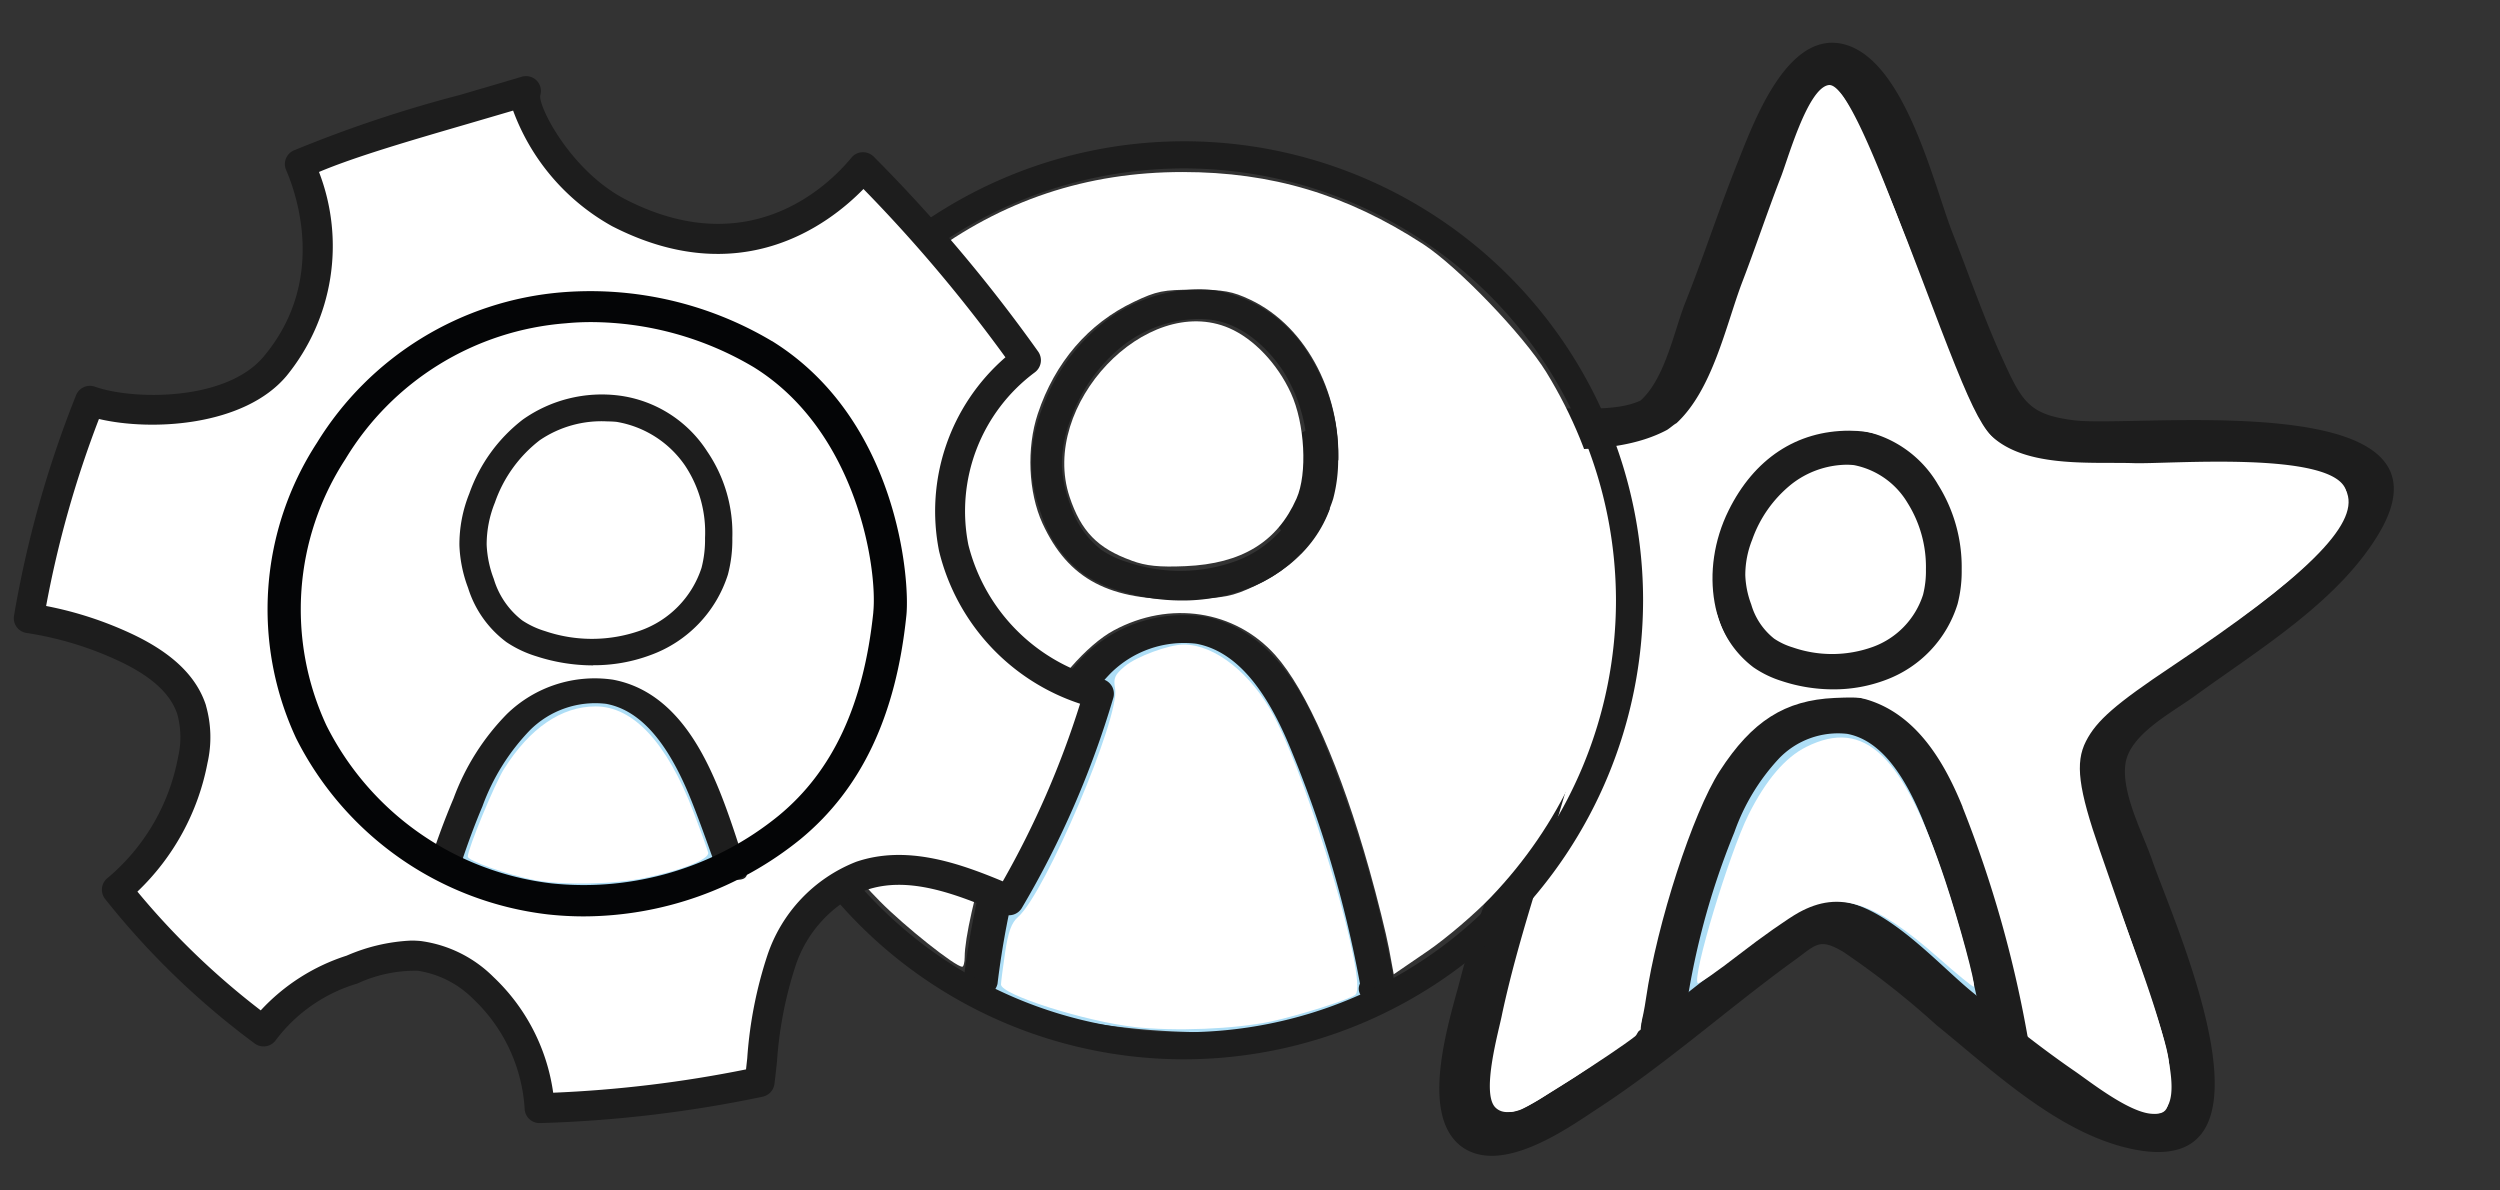 <?xml version="1.0" encoding="UTF-8" standalone="no"?>
<svg
   xmlns:dc="http://purl.org/dc/elements/1.1/"
   xmlns:cc="http://creativecommons.org/ns#"
   xmlns:rdf="http://www.w3.org/1999/02/22-rdf-syntax-ns#"
   xmlns:svg="http://www.w3.org/2000/svg"
   xmlns="http://www.w3.org/2000/svg"
   xmlns:sodipodi="http://sodipodi.sourceforge.net/DTD/sodipodi-0.dtd"
   xmlns:inkscape="http://www.inkscape.org/namespaces/inkscape"
   width="21mm"
   height="10mm"
   viewBox="0 0 21 10"
   version="1.1"
   id="svg49"
   inkscape:version="1.0.2 (e86c870879, 2021-01-15)"
   sodipodi:docname="Cross-funktionalitaet-weiß-klein.svg">
  <rect x="0" y="0" width="21" height="10" fill="#333333" stroke="none"/>
  <defs
     id="defs43" />
  <sodipodi:namedview
     id="base"
     pagecolor="#ffffff"
     bordercolor="#666666"
     borderopacity="1.0"
     inkscape:pageopacity="0.0"
     inkscape:pageshadow="2"
     inkscape:zoom="3.959798"
     inkscape:cx="161.6572"
     inkscape:cy="72.255205"
     inkscape:document-units="mm"
     inkscape:current-layer="layer1"
     inkscape:document-rotation="0"
     showgrid="false"
     inkscape:window-width="1920"
     inkscape:window-height="1017"
     inkscape:window-x="-8"
     inkscape:window-y="-8"
     inkscape:window-maximized="1" />
  <g
     inkscape:label="Ebene 1"
     inkscape:groupmode="layer"
     id="layer1">
    <g
       id="g1210"
       transform="matrix(0.485,0,0,0.485,-0.197,0.185)">
      <g
         id="g1061"
         transform="translate(0.935,-5.712)"
         style="stroke-width:0.4;stroke-miterlimit:4;stroke-dasharray:none">
        <g
           id="Gruppe_27089"
           data-name="Gruppe 27089"
           transform="matrix(0.337,0,0,0.337,21.366,6.071)"
           style="stroke-width:1.186;stroke-miterlimit:4;stroke-dasharray:none">
          <path
             id="Pfad_108747"
             data-name="Pfad 108747"
             d="m 55.665,22.485 c -0.532,-2.057 -5.018,-2.1 -9.967,-1.956 -0.7,0.02 -1.265,0.04 -1.588,0.024 -0.364,-0.011 -0.758,-0.012 -1.171,-0.012 -2.036,0 -4.571,-0.007 -5.814,-1.349 -0.715,-0.77 -2.145,-4.581 -3.4,-7.945 -3.07,-8.176 -4.083,-10.363 -5.408,-10.091 -1.161,0.218 -1.9,2.137 -2.683,4.433 -0.111,0.327 -0.2,0.591 -0.272,0.763 -0.344,0.894 -0.669,1.8 -1,2.715 -0.331,0.915 -0.647,1.8 -0.988,2.689 -0.19,0.506 -0.373,1.068 -0.563,1.658 -0.608,1.879 -1.3,4 -2.564,5.216 -0.079,0.05 -0.163,0.111 -0.254,0.182 -0.057,0.044 -0.12,0.094 -0.139,0.111 -2.031,1.084 -4.931,0.967 -7.489,0.866 -0.933,-0.037 -1.835,-0.07 -2.68,-0.057 -0.4,0.015 -0.832,0.017 -1.283,0.02 a 13.837,13.837 0 0 0 -5.375,0.718 2.087,2.087 0 0 0 -1.42,1.489 c -0.221,1.226 0.99,2.369 2.059,3.378 l 0.114,0.107 a 42.964,42.964 0 0 0 5.822,4.513 c 1.454,1 2.959,2.032 4.333,3.179 1.419,1.173 1.164,2.244 0.5,4.363 l -0.168,0.547 c -0.331,1.133 -0.678,2.26 -1.027,3.386 -0.8,2.574 -1.618,5.237 -2.2,7.956 -0.022,0.12 -0.067,0.309 -0.122,0.545 -0.584,2.5 -0.777,4.087 -0.037,4.825 1.026,1.027 2.593,0 3.631,-0.677 l 0.39,-0.25 A 60.368,60.368 0 0 0 21.035,49.4 c 1.042,-0.824 2.084,-1.649 3.159,-2.437 0.223,-0.169 0.457,-0.358 0.7,-0.553 1.22,-0.977 2.741,-2.191 4.087,-2.049 1.651,0.184 3.548,1.923 5.072,3.321 0.52,0.476 1,0.915 1.411,1.244 1.379,1.149 3.213,2.643 5.183,4.006 0.127,0.086 0.3,0.209 0.5,0.353 1.47,1.059 2.882,2 3.981,2 a 1.6,1.6 0 0 0 0.562,-0.1 c 2.094,-0.784 0.747,-4.753 -1.626,-11.165 -1.121,-3.027 -2.391,-6.456 -2.194,-7.513 0.279,-1.534 2.118,-2.752 3.741,-3.827 0.424,-0.282 0.829,-0.55 1.186,-0.811 0.189,-0.131 0.443,-0.3 0.744,-0.5 4.63,-3.081 8.819,-6.29 8.124,-8.884"
             transform="translate(0.556,0.398)"
             fill="#ffffff"
             style="stroke-width:1.186;stroke-miterlimit:4;stroke-dasharray:none" />
          <path
             id="Pfad_108752"
             data-name="Pfad 108752"
             d="m 21.746,54.151 c 0,0 5.409,-4.539 6.966,-5.656 1.557,-1.117 2.624,-0.528 3.739,0.662 a 78.44,78.44 0 0 0 6.741,4.994 c 0,0 -0.76,-5.333 -1.175,-7.234 -0.415,-1.901 -2.956,-9.73 -6.812,-9.6 -3.856,0.13 -5.727,4.615 -6.355,5.973 -0.628,1.358 -3.104,10.861 -3.104,10.861 z"
             transform="translate(-1.619,-2.949)"
             fill="#aedef6"
             style="stroke-width:1.186;stroke-miterlimit:4;stroke-dasharray:none" />
          <path
             id="Pfad_108748"
             data-name="Pfad 108748"
             d="m 41.72,19.415 c -2.326,-0.273 -2.737,-0.888 -3.7,-3.01 -0.959,-2.052 -1.78,-4.446 -2.669,-6.7 C 34.4,7.237 32.96,1.079 29.949,0.122 c -3.011,-0.957 -4.79,3.968 -5.611,6.02 -0.959,2.395 -1.78,4.927 -2.738,7.321 -0.547,1.436 -1.026,3.831 -2.258,4.925 -1.3,0.616 -3.423,0.343 -4.79,0.41 -2.533,0.069 -5,0 -7.529,0.205 -2.121,0.138 -6.432,0.479 -6.98,3.217 -0.547,3.078 4.311,6.156 6.3,7.662 1.989,1.506 7.391,3.832 7.186,6.363 -0.273,3.9 -2.463,8.006 -3.421,11.768 -0.547,2.122 -2.19,6.979 0,8.69 1.985,1.505 5.27,-0.753 6.912,-1.848 3.49,-2.258 6.639,-5.063 9.993,-7.525 1.368,-0.958 1.437,-1.369 2.737,-0.617 a 42.986,42.986 0 0 1 4.79,3.763 c 2.875,2.326 6.228,5.542 9.991,6.363 8.418,1.847 2.122,-11.836 1.1,-14.847 -0.479,-1.369 -1.574,-3.42 -1.368,-4.925 0.206,-1.505 2.326,-2.6 3.558,-3.489 3.285,-2.395 7.529,-4.927 9.581,-8.552 C 61.5,17.7 45.142,19.758 41.72,19.415 m 5.27,12.315 c -1.78,1.3 -4.79,2.8 -5.2,5.063 -0.548,2.941 6.98,17.172 4.242,18.2 -1.1,0.412 -3.627,-1.641 -4.448,-2.189 -1.78,-1.231 -3.49,-2.6 -5.133,-3.967 -1.711,-1.369 -4.38,-4.448 -6.843,-4.722 -1.917,-0.205 -3.833,1.643 -5.27,2.737 -3.08,2.257 -5.954,4.857 -9.239,6.841 -0.89,0.548 -2.464,1.779 -3.216,1.027 -0.752,-0.752 0.205,-4.037 0.342,-4.789 0.822,-3.832 2.122,-7.527 3.217,-11.29 0.683,-2.257 1.437,-3.967 -0.548,-5.61 -3.285,-2.736 -7.117,-4.72 -10.129,-7.663 -1.3,-1.231 -3.216,-2.941 -0.957,-3.9 1.847,-0.821 4.516,-0.616 6.432,-0.684 3.217,-0.069 7.529,0.684 10.471,-0.89 0.205,-0.136 0.343,-0.273 0.479,-0.342 1.848,-1.71 2.533,-4.994 3.354,-7.184 0.685,-1.779 1.3,-3.627 1.985,-5.4 0.342,-0.822 1.368,-4.584 2.463,-4.79 1.708,-0.346 6.363,15.869 8.208,17.854 1.711,1.847 5.2,1.505 7.46,1.573 1.711,0.069 10.4,-0.683 10.949,1.438 0.753,2.8 -6.843,7.458 -8.622,8.689"
             fill="#1d1d1d"
             style="stroke-width:1.186;stroke-miterlimit:4;stroke-dasharray:none" />
          <path
             id="Pfad_108749"
             data-name="Pfad 108749"
             d="m 16.542,17.679 c -0.875,-2.145 -2.4,-5.067 -5.466,-5.653 a 6.532,6.532 0 0 0 -5.583,1.848 12.482,12.482 0 0 0 -2.735,4.434 40.562,40.562 0 0 0 -2.752,10.668 0.9,0.9 0 0 0 0.2,0.669 1.13,1.13 0 0 0 0.788,0.4 1.069,1.069 0 0 0 1.184,-0.864 38.855,38.855 0 0 1 2.63,-10.2 10.831,10.831 0 0 1 2.292,-3.792 4.207,4.207 0 0 1 3.513,-1.269 c 1.512,0.287 2.781,1.735 3.877,4.423 a 58.8,58.8 0 0 1 3.2,11.222 0.878,0.878 0 0 0 0.07,0.7 1.1,1.1 0 0 0 0.98,0.541 1.242,1.242 0 0 0 0.442,-0.084 l 0.1,-0.041 a 0.951,0.951 0 0 0 0.629,-1.034 60.279,60.279 0 0 0 -3.375,-11.966"
             transform="translate(19.355,21.599)"
             fill="#1d1d1d"
             style="stroke-width:1.186;stroke-miterlimit:4;stroke-dasharray:none" />
          <path
             id="Pfad_108751"
             data-name="Pfad 108751"
             d="m 28.19,23.792 a 6.758,6.758 0 0 0 -2.59,5.651 c 0.17,2.508 3.036,4.773 5.481,4.616 2.445,-0.157 5.692,-2.13 5.861,-4.616 A 8.223,8.223 0 0 0 34.086,23.019 C 32.5,21.758 29.724,22.406 28.19,23.792 Z"
             transform="translate(-1.819,-1.602)"
             fill="#ffffff"
             stroke="#707070"
             stroke-width="1"
             style="stroke-width:1.186;stroke-miterlimit:4;stroke-dasharray:none" />
          <path
             id="Pfad_108750"
             data-name="Pfad 108750"
             d="M 13.887,2.778 A 5.785,5.785 0 0 0 9.787,0.029 6.448,6.448 0 0 0 5.253,1.4 a 8.173,8.173 0 0 0 -2.6,3.651 6.632,6.632 0 0 0 -0.469,2.5 6.573,6.573 0 0 0 0.411,2.043 5.213,5.213 0 0 0 1.839,2.634 5.353,5.353 0 0 0 1.439,0.7 8.439,8.439 0 0 0 2.667,0.433 7.541,7.541 0 0 0 2.7,-0.486 6.072,6.072 0 0 0 3.687,-3.9 A 6.652,6.652 0 0 0 15.138,7.204 7.977,7.977 0 0 0 13.89,2.788 M 9.215,1.817 A 3.827,3.827 0 0 1 9.603,1.837 4.127,4.127 0 0 1 12.352,3.772 6.19,6.19 0 0 1 13.3,7.2 4.916,4.916 0 0 1 13.152,8.5 4.222,4.222 0 0 1 10.567,11.181 6.169,6.169 0 0 1 6.453,11.204 3.526,3.526 0 0 1 5.497,10.753 3.48,3.48 0 0 1 4.321,8.993 4.731,4.731 0 0 1 4.017,7.5 4.888,4.888 0 0 1 4.371,5.672 6.363,6.363 0 0 1 6.381,2.825 4.681,4.681 0 0 1 9.215,1.817"
             transform="translate(20.71,19.87)"
             fill="#1d1d1d"
             style="stroke-width:1.186;stroke-miterlimit:4;stroke-dasharray:none" />
        </g>
        <path
           style="fill:#ffffff;fill-opacity:1;stroke:none;stroke-width:1.512;stroke-linecap:butt;stroke-linejoin:miter;stroke-miterlimit:4;stroke-dasharray:none;stroke-opacity:1"
           d="m 96.105,92.602 c -0.981,-0.717 -0.059,-5.354 3.269,-16.432 2.325,-7.74 2.359,-7.917 1.813,-9.346 -0.512,-1.342 -1.361,-2.078 -6.831,-5.927 -6.138,-4.319 -9.511,-7.318 -9.887,-8.792 -0.206,-0.806 0.488,-1.486 2.037,-1.997 1.079,-0.356 2.575,-0.431 9.366,-0.472 7.468,-0.045 8.208,-0.09 9.758,-0.586 2.748,-0.88 3.852,-2.436 5.873,-8.281 0.616,-1.781 1.918,-5.43 2.895,-8.109 2.297,-6.304 2.987,-7.432 3.916,-6.405 0.735,0.812 2.886,5.712 5.228,11.908 3.77,9.973 4.089,10.563 6.274,11.582 1.41,0.658 1.42,0.659 9.998,0.808 7.577,0.132 8.749,0.207 9.972,0.635 1.063,0.372 1.441,0.644 1.623,1.167 0.721,2.074 -2.726,5.481 -11.424,11.29 -3.718,2.483 -4.958,3.563 -5.649,4.918 -0.716,1.403 -0.501,3.087 0.911,7.148 4.699,13.513 4.54,12.991 4.554,14.948 0.011,1.462 -0.075,1.92 -0.401,2.128 -0.667,0.427 -2.308,-0.366 -5.52,-2.667 -2.634,-1.888 -2.925,-2.175 -3.133,-3.091 -1.597,-7.064 -3.752,-13.848 -5.22,-16.437 -1.122,-1.978 -2.64,-3.545 -4.15,-4.283 -1.221,-0.597 -1.604,-0.661 -3.463,-0.578 -3.253,0.146 -5.404,1.513 -7.514,4.778 -1.756,2.717 -4.106,9.969 -4.821,14.879 -0.199,1.365 -0.46,2.262 -0.716,2.464 -1.381,1.085 -6.852,4.581 -7.517,4.804 -0.602,0.202 -0.909,0.189 -1.239,-0.053 z M 121.932,64.564 c 1.792,-0.819 2.939,-1.883 3.824,-3.547 0.599,-1.125 0.672,-1.538 0.671,-3.788 -5e-4,-2.33 -0.065,-2.661 -0.83,-4.278 -1.461,-3.088 -3.759,-4.687 -6.733,-4.687 -3.439,0 -6.215,1.837 -7.885,5.217 -1.941,3.927 -1.12,8.576 1.862,10.544 2.355,1.554 6.35,1.791 9.091,0.539 z"
           id="path1051"
           transform="scale(0.265)" />
      </g>
      <g
         id="g1049"
         transform="translate(5.621,-20.897)">
        <path
           style="fill:#ffffff;fill-opacity:1;stroke:none;stroke-width:0.067px;stroke-linecap:butt;stroke-linejoin:miter;stroke-opacity:1"
           d="m 18.841,36.941 c -0.046,-0.247 -0.198,-0.86 -0.339,-1.362 -0.493,-1.756 -1.09,-3.117 -1.632,-3.72 -0.698,-0.776 -1.824,-0.948 -2.795,-0.425 -0.465,0.25 -1.052,0.923 -1.372,1.57 -0.485,0.983 -1.21,3.431 -1.21,4.088 0,0.092 -0.019,0.167 -0.042,0.167 -0.119,0 -0.99,-0.692 -1.428,-1.135 -3.179,-3.214 -2.806,-8.434 0.797,-11.147 1.318,-0.993 2.786,-1.482 4.447,-1.482 1.545,0 2.843,0.389 4.166,1.248 0.6,0.39 1.738,1.574 2.135,2.221 1.814,2.957 1.431,6.586 -0.957,9.086 -0.28,0.293 -0.775,0.715 -1.098,0.937 l -0.589,0.403 z m -2.326,-6.276 c 0.88,-0.412 1.373,-1.092 1.441,-1.991 0.097,-1.282 -0.527,-2.502 -1.518,-2.968 -0.31,-0.146 -0.461,-0.173 -0.969,-0.173 -0.535,0 -0.65,0.023 -1.044,0.21 -0.789,0.374 -1.37,1.05 -1.666,1.94 -0.197,0.592 -0.164,1.36 0.081,1.896 0.446,0.972 1.166,1.351 2.497,1.313 0.66,-0.019 0.784,-0.043 1.178,-0.227 z"
           id="path187" />
        <g
           id="Gruppe_24126"
           data-name="Gruppe 24126"
           transform="matrix(0.265,0,0,0.265,7.343,22.963)">
          <g
             id="Gruppe_24124"
             data-name="Gruppe 24124"
             transform="translate(15.569,9.67)">
            <g
               id="Gruppe_24121"
               data-name="Gruppe 24121"
               transform="translate(1.078,22.362)">
              <path
                 id="Pfad_49796"
                 data-name="Pfad 49796"
                 d="m 69.064,426.017 a 34.562,34.562 0 0 0 7.882,-0.885 28.069,28.069 0 0 0 3.068,-0.887 102.47,102.47 0 0 0 -5.02,-17.849 c -1.038,-2.733 -2.679,-5.828 -6.007,-6.466 a 7.563,7.563 0 0 0 -6.163,1.858 14.082,14.082 0 0 0 -3.339,4.98 60,60 0 0 0 -4.885,16.876 47.633,47.633 0 0 0 14.464,2.373 z"
                 transform="translate(-54.598,-399.825)"
                 fill="#aedef6" />
            </g>
            <g
               id="Gruppe_24122"
               data-name="Gruppe 24122"
               transform="translate(0,21.264)">
              <path
                 id="Pfad_49797"
                 data-name="Pfad 49797"
                 d="m 81.091,424.7 a 1.163,1.163 0 0 1 -1.018,-0.527 0.756,0.756 0 0 1 -0.025,-0.717 75.864,75.864 0 0 0 -4.638,-15.6 c -1.681,-4.007 -3.665,-6.17 -6.066,-6.615 a 6.806,6.806 0 0 0 -5.6,1.939 15.873,15.873 0 0 0 -3.486,5.577 54.83,54.83 0 0 0 -3.9,14.722 1.093,1.093 0 0 1 -1.226,0.817 0.982,0.982 0 0 1 -1,-0.993 56.285,56.285 0 0 1 4.016,-15.134 17.386,17.386 0 0 1 3.912,-6.179 9.259,9.259 0 0 1 7.792,-2.52 c 4.287,0.8 6.439,4.833 7.686,7.8 a 77.707,77.707 0 0 1 4.81,16.335 0.885,0.885 0 0 1 -0.627,0.95 l -0.156,0.061 a 1.349,1.349 0 0 1 -0.474,0.084 z"
                 transform="translate(-54.122,-399.34)"
                 fill="#1d1d1d" />
            </g>
            <g
               id="Gruppe_24123"
               data-name="Gruppe 24123"
               transform="translate(4.444)">
              <path
                 id="Pfad_49798"
                 data-name="Pfad 49798"
                 d="m 65.916,410.282 a 13.54,13.54 0 0 1 -4.174,-0.667 8.357,8.357 0 0 1 -2.208,-1.045 7.861,7.861 0 0 1 -2.808,-3.975 9.781,9.781 0 0 1 -0.638,-3.106 9.964,9.964 0 0 1 0.731,-3.81 12.563,12.563 0 0 1 4.066,-5.613 10.134,10.134 0 0 1 7.014,-2.082 v 0 a 8.912,8.912 0 0 1 6.3,4.172 12.121,12.121 0 0 1 1.943,6.783 9.882,9.882 0 0 1 -0.326,2.7 9.267,9.267 0 0 1 -5.69,5.9 11.851,11.851 0 0 1 -4.21,0.743 z m 1.1,-18.4 a 8.2,8.2 0 0 0 -4.9,1.71 10.638,10.638 0 0 0 -3.421,4.753 8.189,8.189 0 0 0 -0.609,3.1 8.05,8.05 0 0 0 0.525,2.514 6.016,6.016 0 0 0 2.088,3.038 6.264,6.264 0 0 0 1.679,0.781 10.678,10.678 0 0 0 7,-0.043 7.278,7.278 0 0 0 4.491,-4.6 8.17,8.17 0 0 0 0.256,-2.192 10.221,10.221 0 0 0 -1.62,-5.724 c -0.613,-0.912 -2.31,-3.054 -4.821,-3.3 v 0 a 6.733,6.733 0 0 0 -0.666,-0.037 z"
                 transform="translate(-56.086,-389.941)"
                 fill="#1d1d1d" />
            </g>
          </g>
          <g
             id="Gruppe_24125"
             data-name="Gruppe 24125">
            <path
               id="Pfad_49799"
               data-name="Pfad 49799"
               d="m 77.217,445.62 a 30,30 0 1 1 30,-30 30.032,30.032 0 0 1 -30,30 z m 0,-58.227 a 28.228,28.228 0 1 0 28.228,28.228 28.26,28.26 0 0 0 -28.228,-28.228 z"
               transform="translate(-47.218,-385.622)"
               fill="#1d1d1d" />
          </g>
        </g>
      </g>
      <path
         style="fill:#ffffff;fill-opacity:1;stroke:none;stroke-width:0.067px;stroke-linecap:butt;stroke-linejoin:miter;stroke-opacity:1"
         d="M 20.006,9.328 C 19.416,9.116 19.129,8.821 18.93,8.222 18.405,6.639 20.256,4.683 21.694,5.301 c 0.425,0.183 0.836,0.615 1.07,1.125 0.242,0.527 0.289,1.395 0.098,1.826 -0.334,0.754 -0.951,1.13 -1.922,1.172 -0.46,0.02 -0.68,-0.003 -0.935,-0.095 z"
         id="path1063" />
      <path
         id="Pfad_333970"
         data-name="Pfad 333970"
         d="m 1.964,6.561 c 0.702,0.25 2.461,0.288 3.206,-0.599 a 3.319,3.319 0 0 0 0.429,-3.501 C 6.428,2.064 7.983,1.657 9.517,1.196 9.415,1.563 10.144,2.802 11.127,3.306 c 2.243,1.149 3.743,-0.204 4.226,-0.794 a 26.584,26.584 0 0 1 2.823,3.346 3.254,3.254 0 0 0 -1.25,3.252 3.466,3.466 0 0 0 2.514,2.523 15.761,15.761 0 0 1 -1.557,3.577 c -0.815,-0.351 -1.726,-0.709 -2.565,-0.42 a 2.402,2.402 0 0 0 -1.377,1.469 8.987,8.987 0 0 0 -0.377,2.1 21.749,21.749 0 0 1 -3.81,0.453 3.117,3.117 0 0 0 -0.973,-2.079 1.942,1.942 0 0 0 -1.108,-0.556 2.606,2.606 0 0 0 -1.167,0.238 2.981,2.981 0 0 0 -1.531,1.072 13.456,13.456 0 0 1 -2.54,-2.456 3.833,3.833 0 0 0 1.312,-2.246 1.803,1.803 0 0 0 -0.019,-0.868 C 3.567,11.414 3.093,11.081 2.618,10.851 A 6.123,6.123 0 0 0 0.905,10.325 18.509,18.509 0 0 1 1.963,6.561"
         fill="#ffffff"
         style="stroke-width:0.265" />
      <path
         id="Pfad_333971"
         data-name="Pfad 333971"
         d="M 19.665,11.506 A 0.26,0.26 0 0 0 19.504,11.382 3.203,3.203 0 0 1 17.178,9.055 2.995,2.995 0 0 1 18.327,6.069 0.261,0.261 0 0 0 18.387,5.708 26.754,26.754 0 0 0 15.538,2.331 0.265,0.265 0 0 0 15.341,2.255 0.258,0.258 0 0 0 15.153,2.349 C 14.782,2.799 13.413,4.185 11.246,3.075 10.291,2.586 9.716,1.445 9.765,1.266 A 0.258,0.258 0 0 0 9.442,0.948 C 9.127,1.042 8.812,1.134 8.501,1.225 L 8.369,1.264 A 22.253,22.253 0 0 0 5.488,2.227 0.258,0.258 0 0 0 5.362,2.564 C 5.547,2.992 6.067,4.49 4.972,5.795 4.318,6.573 2.7,6.548 2.051,6.316 A 0.259,0.259 0 0 0 1.723,6.465 18.782,18.782 0 0 0 0.649,10.282 0.258,0.258 0 0 0 0.865,10.581 5.857,5.857 0 0 1 2.505,11.085 c 0.543,0.262 0.862,0.56 0.974,0.91 a 1.51,1.51 0 0 1 0.01,0.743 3.583,3.583 0 0 1 -1.223,2.09 0.258,0.258 0 0 0 -0.041,0.358 13.701,13.701 0 0 0 2.589,2.503 0.26,0.26 0 0 0 0.375,-0.064 2.743,2.743 0 0 1 1.407,-0.972 2.372,2.372 0 0 1 1.049,-0.221 1.72,1.72 0 0 1 0.957,0.488 2.855,2.855 0 0 1 0.891,1.905 0.258,0.258 0 0 0 0.259,0.245 h 0.006 a 21.822,21.822 0 0 0 3.857,-0.457 0.262,0.262 0 0 0 0.205,-0.224 c 0.015,-0.129 0.03,-0.257 0.043,-0.383 a 6.826,6.826 0 0 1 0.32,-1.655 2.146,2.146 0 0 1 1.219,-1.315 c 0.729,-0.252 1.542,0.053 2.378,0.414 A 0.259,0.259 0 0 0 18.104,15.344 16.108,16.108 0 0 0 19.688,11.706 0.265,0.265 0 0 0 19.665,11.505 M 3.974,11.837 C 3.815,11.344 3.41,10.945 2.731,10.617 A 6.308,6.308 0 0 0 1.205,10.114 18.304,18.304 0 0 1 2.12,6.875 C 3.03,7.09 4.636,7.002 5.369,6.129 A 3.56,3.56 0 0 0 5.931,2.597 C 6.564,2.33 7.513,2.054 8.515,1.762 8.771,1.687 9.031,1.611 9.293,1.534 a 3.785,3.785 0 0 0 1.716,2.003 c 2.211,1.134 3.74,-0.018 4.352,-0.645 a 26.033,26.033 0 0 1 2.459,2.915 3.526,3.526 0 0 0 -1.149,3.358 3.704,3.704 0 0 0 2.442,2.642 15.669,15.669 0 0 1 -1.339,3.076 C 16.992,14.556 16.096,14.25 15.233,14.545 a 2.637,2.637 0 0 0 -1.537,1.622 7.259,7.259 0 0 0 -0.348,1.781 c -0.007,0.063 -0.014,0.127 -0.021,0.192 A 21.332,21.332 0 0 1 9.987,18.544 3.405,3.405 0 0 0 8.955,16.542 2.194,2.194 0 0 0 7.695,15.917 1.657,1.657 0 0 0 7.528,15.909 3.149,3.149 0 0 0 6.41,16.17 3.461,3.461 0 0 0 4.922,17.118 13.201,13.201 0 0 1 2.786,15.061 4.152,4.152 0 0 0 4,12.832 2.001,2.001 0 0 0 3.973,11.838"
         fill="#1d1d1d"
         style="stroke-width:0.265" />
      <rect
         id="Rechteck_2004"
         data-name="Rechteck 2004"
         width="19.053"
         height="18.134"
         fill="none"
         x="0.646"
         y="0.936"
         style="stroke-width:0.265" />
      <g
         id="Gruppe_35450"
         data-name="Gruppe 35450"
         transform="matrix(0.265,0,0,0.265,7.815,6.457)">
        <path
           id="Pfad_333179"
           data-name="Pfad 333179"
           d="m 61.5,10.765 a 7.714,7.714 0 0 0 -4.756,1.326 9.423,9.423 0 0 0 -3.149,4.38 7.845,7.845 0 0 0 -0.582,2.967 7.636,7.636 0 0 0 0.5,2.41 5.764,5.764 0 0 0 2,2.913 6.027,6.027 0 0 0 1.608,0.75 10.23,10.23 0 0 0 6.708,-0.041 6.974,6.974 0 0 0 4.3,-4.409 7.8,7.8 0 0 0 0.245,-2.1 8.458,8.458 0 0 0 -1.41,-5.092 7.3,7.3 0 0 0 -4.82,-3.069 6.444,6.444 0 0 0 -0.648,-0.032"
           transform="translate(-49.701,-9.561)"
           fill="#ffffff" />
        <path
           id="Pfad_333180"
           data-name="Pfad 333180"
           d="m 69.714,40.532 c -0.58,-1.965 -1.953,-3.964 -2.8,-6.194 -0.923,-2.434 -2.383,-5.192 -5.343,-5.76 a 6.716,6.716 0 0 0 -5.483,1.655 12.537,12.537 0 0 0 -2.972,4.437 44.228,44.228 0 0 0 -2.258,5.352 c 1.762,0.829 12.682,3.271 18.856,0.51 z"
           transform="translate(-49.701,-9)"
           fill="#aedef6" />
        <path
           id="Pfad_333181"
           data-name="Pfad 333181"
           d="m 68.732,40.479 c 0,0 -1.206,-3.517 -1.979,-5.361 -1.5,-3.569 -3.262,-5.5 -5.4,-5.894 a 6.044,6.044 0 0 0 -4.979,1.728 14.132,14.132 0 0 0 -3.1,4.97 c -0.521,1.237 -0.991,2.5 -1.506,4.078 A 5.153,5.153 0 0 1 49.7,40.033 48.225,48.225 0 0 1 51.389,35.4 15.49,15.49 0 0 1 54.87,29.894 8.229,8.229 0 0 1 61.8,27.645 c 3.815,0.711 5.729,4.307 6.838,6.95 0.769,1.833 1.469,4.118 1.879,5.4 0.41,1.282 -1.785,0.484 -1.785,0.484 z"
           transform="translate(-49.701,-9.03)"
           fill="#1d1d1d" />
        <path
           id="Pfad_333182"
           data-name="Pfad 333182"
           d="m 60.513,27.28 a 11.992,11.992 0 0 1 -3.713,-0.594 7.343,7.343 0 0 1 -1.965,-0.932 7.006,7.006 0 0 1 -2.5,-3.541 8.766,8.766 0 0 1 -0.566,-2.769 8.9,8.9 0 0 1 0.649,-3.4 10.493,10.493 0 0 1 3.5,-4.834 8.951,8.951 0 0 1 6.3,-1.563 8.089,8.089 0 0 1 5.749,3.654 9.483,9.483 0 0 1 1.639,5.648 8.863,8.863 0 0 1 -0.29,2.4 8.255,8.255 0 0 1 -5.062,5.259 10.546,10.546 0 0 1 -3.744,0.662 m 0.926,-15.936 a 7.169,7.169 0 0 0 -4.419,1.232 8.768,8.768 0 0 0 -2.927,4.069 7.3,7.3 0 0 0 -0.54,2.758 7.081,7.081 0 0 0 0.467,2.24 5.352,5.352 0 0 0 1.856,2.707 5.645,5.645 0 0 0 1.494,0.7 9.511,9.511 0 0 0 6.233,-0.038 6.481,6.481 0 0 0 3.994,-4.1 7.289,7.289 0 0 0 0.228,-1.953 7.866,7.866 0 0 0 -1.31,-4.733 6.786,6.786 0 0 0 -4.474,-2.852 q -0.3,-0.029 -0.6,-0.029"
           transform="translate(-49.701,-9.598)"
           fill="#1d1d1d" />
      </g>
      <path
         id="Pfad_333973"
         data-name="Pfad 333973"
         d="M 13.775,5.526 A 6.147,6.147 0 0 0 10.139,4.681 5.507,5.507 0 0 0 5.896,7.287 5.289,5.289 0 0 0 5.534,12.403 a 5.609,5.609 0 0 0 4.354,3.052 5.695,5.695 0 0 0 0.631,0.035 5.989,5.989 0 0 0 3.753,-1.339 c 1.053,-0.869 1.653,-2.135 1.832,-3.871 0.065,-0.618 -0.147,-3.403 -2.328,-4.755 m 1.756,4.696 c -0.166,1.598 -0.702,2.752 -1.638,3.523 A 5.342,5.342 0 0 1 9.956,14.918 5.019,5.019 0 0 1 6.06,12.183 4.767,4.767 0 0 1 6.388,7.571 4.895,4.895 0 0 1 10.204,5.218 c 0.143,-0.014 0.291,-0.021 0.442,-0.021 a 5.556,5.556 0 0 1 2.816,0.782 c 1.795,1.114 2.145,3.501 2.069,4.244"
         fill="#040506"
         style="stroke-width:0.265" />
      <path
         style="fill:#ffffff;fill-opacity:1;stroke:none;stroke-width:0.253px;stroke-linecap:butt;stroke-linejoin:miter;stroke-opacity:1"
         d="m 36.416,56.07 c -1.718,-0.337 -4.31,-1.253 -4.31,-1.523 0,-0.511 1.758,-4.763 2.37,-5.733 1.687,-2.673 3.745,-4.079 5.977,-4.084 2.463,-0.005 4.672,2.37 6.396,6.878 0.492,1.286 0.927,2.488 0.967,2.673 0.095,0.435 -1.723,1.161 -4.177,1.668 -2.049,0.423 -5.395,0.479 -7.223,0.121 z"
         id="path1157"
         transform="scale(0.265)" />
      <path
         style="fill:#ffffff;fill-opacity:1;stroke:none;stroke-width:0.253px;stroke-linecap:butt;stroke-linejoin:miter;stroke-opacity:1"
         d="m 75.671,65.679 c -3.243,-0.369 -8.716,-2.111 -8.716,-2.774 0,-0.152 0.121,-1.094 0.269,-2.092 0.201,-1.357 0.415,-1.944 0.845,-2.321 1.784,-1.566 6.685,-13.103 6.344,-14.935 -0.124,-0.668 -0.025,-0.896 0.628,-1.446 0.76,-0.64 2.886,-1.423 3.862,-1.423 2.033,0 4.422,1.898 5.893,4.682 2.369,4.482 6.148,17.375 5.332,18.19 -0.284,0.284 -3.7,1.373 -5.521,1.76 -2.35,0.499 -6.31,0.659 -8.937,0.36 z"
         id="path1172"
         transform="scale(0.265)" />
      <path
         style="fill:#ffffff;fill-opacity:1;stroke:none;stroke-width:0.253px;stroke-linecap:butt;stroke-linejoin:miter;stroke-opacity:1"
         d="m 128.19,61.133 c -4.132,-3.645 -6.437,-4.39 -9.086,-2.938 -0.694,0.381 -2.438,1.606 -3.875,2.722 -1.437,1.116 -2.669,1.974 -2.737,1.905 -0.39,-0.39 2.055,-8.498 3.326,-11.031 1.131,-2.253 2.391,-3.73 3.77,-4.417 3.816,-1.902 6.339,0.526 9.072,8.729 0.934,2.804 2.017,6.809 1.878,6.947 -0.045,0.045 -1.102,-0.818 -2.349,-1.918 z"
         id="path1174"
         transform="scale(0.265)" />
    </g>
  </g>
</svg>
